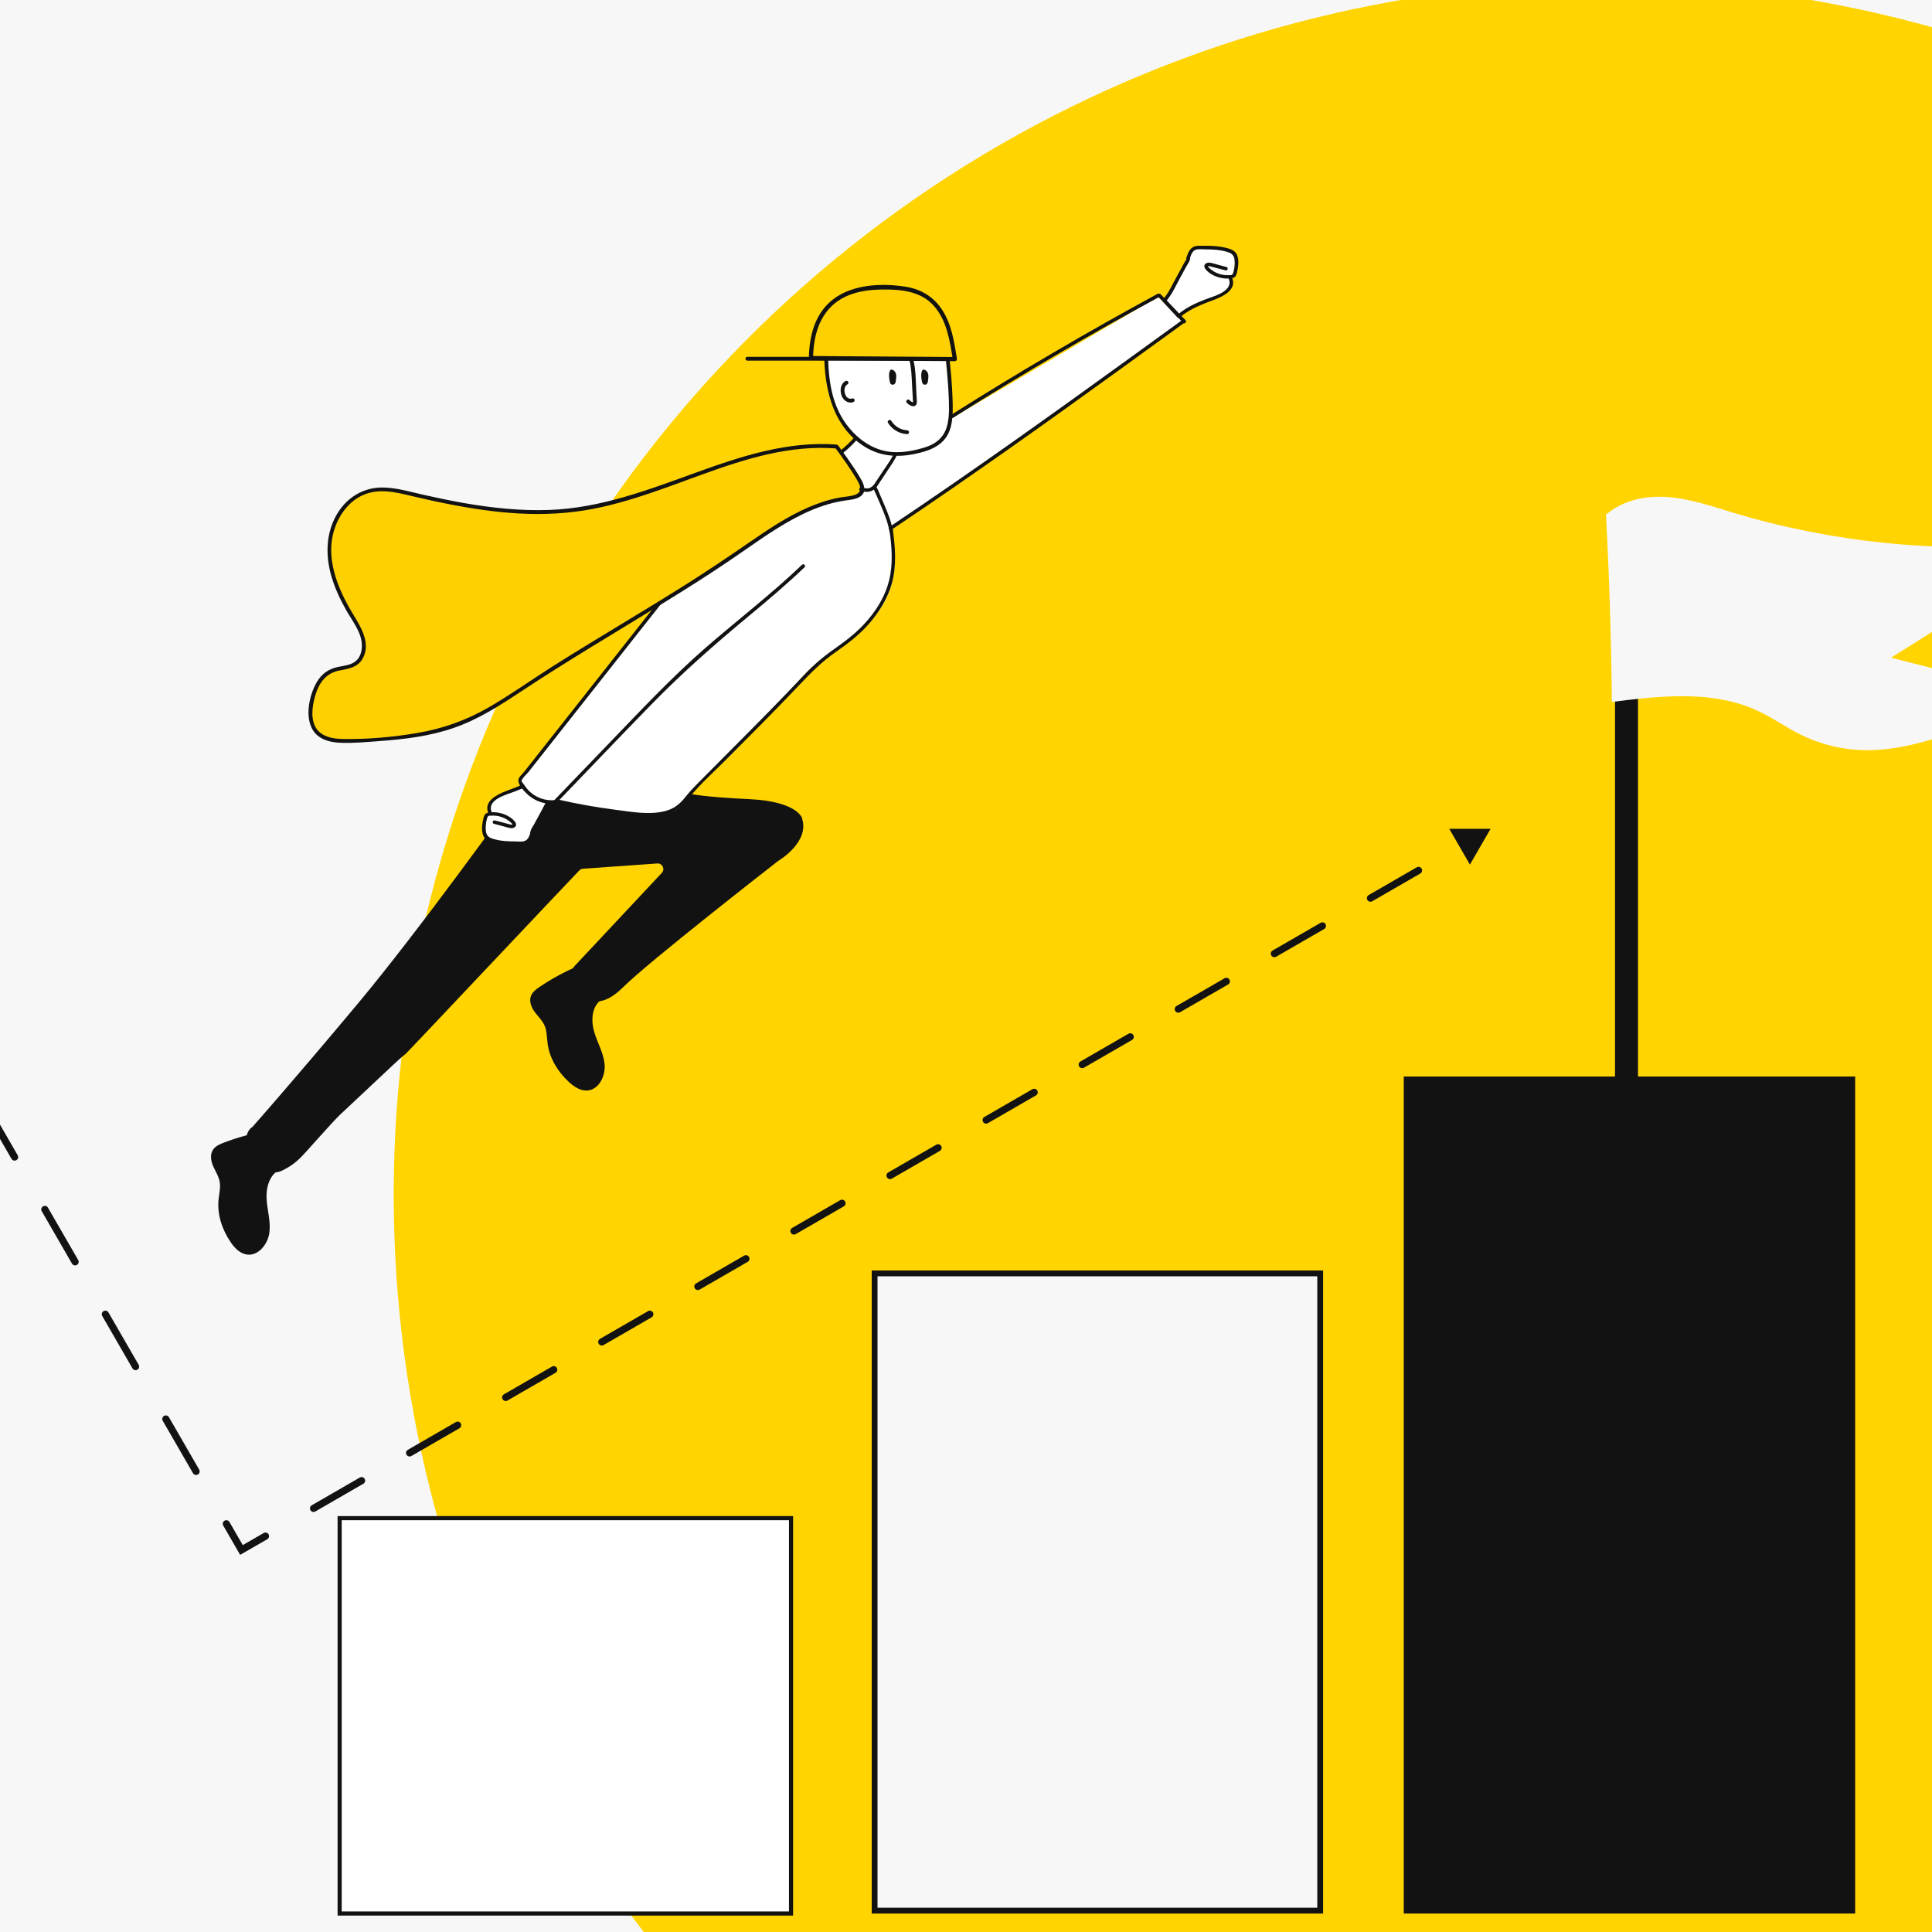 <svg width="1080" height="1080" viewBox="0 0 1080 1080" fill="none" xmlns="http://www.w3.org/2000/svg">
<rect x="0" y="0" width="1080" height="1080" fill="#808080" stroke="none"/>
<g clip-path="url(#clip0_3656_9135)">
<rect width="1080" height="1080" fill="#F7F7F7"/>
<circle cx="897.695" cy="667.852" r="677.605" fill="#FFD400"/>
<path d="M1037.05 601.781H784.715V1069.67H1037.05V601.781Z" fill="#121212"/>
<path d="M488.915 711.836H737.997V1068.05H488.915V711.836Z" fill="#F7F7F7" stroke="#121212" stroke-width="3.25"/>
<path d="M442.197 848.656H189.865V1069.67H442.197V848.656Z" fill="white" stroke="#121212" stroke-width="2.31" stroke-miterlimit="10"/>
<path d="M915.65 285.66H902.805V688.209H915.65V285.66Z" fill="#121212"/>
<path d="M898.106 287.51C907.344 279.4 920.434 276.916 932.705 277.899C944.976 278.882 956.728 282.95 968.507 286.5C1023.77 303.157 1082.2 309.164 1139.7 304.058C1116.96 330.518 1086.79 349.277 1057.11 367.627C1087.36 375.382 1117.62 383.137 1147.87 390.919C1131.36 396.435 1114.86 401.951 1098.35 407.467C1079.9 413.611 1060.99 419.864 1041.56 419.345C1029.37 419.017 1017.29 416.014 1006.39 410.58C998.35 406.566 990.999 401.295 982.854 397.473C957.766 385.676 928.524 388.898 901.03 392.394C900.703 357.059 899.582 321.752 897.696 286.473" fill="#F7F7F7"/>
<path d="M141.027 629.999C137.611 632.293 136.927 637.235 138.349 641.085C139.77 644.935 142.803 647.939 145.728 650.806C147.941 652.963 150.456 655.257 153.544 655.366C155.347 655.421 157.069 654.711 158.682 653.892C162.043 652.199 165.131 649.96 167.81 647.338C171.144 644.062 185.519 627.432 190.138 623.09C199.621 614.189 209.104 605.287 218.588 596.385C221.321 593.818 224.081 591.224 227.032 588.876C227.77 588.302 314.322 496.444 323.86 486.559C324.407 486.013 325.117 485.685 325.883 485.631L367.451 482.682C370.293 482.49 371.905 485.876 369.965 487.952L320.936 540.298C320.745 540.516 320.581 540.735 320.444 540.98C319.624 542.537 317.083 548.326 321.701 552.941C327.112 558.347 334.464 565.693 348.539 551.657C362.258 537.949 431.483 483.992 434.872 481.371C434.954 481.289 435.036 481.262 435.118 481.207C436.676 480.251 452.335 470.312 448.427 457.806C448.673 457.56 446.104 448.003 418.748 446.719C394.315 445.572 386.964 444.016 385.679 443.688C385.515 443.634 385.324 443.634 385.16 443.606L295.11 437.817C294.017 437.736 293.005 438.227 292.377 439.101C284.643 449.914 233.673 520.828 199.648 561.487C162.754 605.587 141.054 630.026 141.054 630.026L141.027 629.999Z" fill="#121212"/>
<path d="M156.113 653.972C150.456 656.921 148.625 664.211 149.035 670.437C149.445 676.663 151.385 682.78 150.593 689.006C149.8 695.231 144.772 701.839 138.513 701.348C134.332 701.02 131.162 697.689 128.866 694.276C124.193 687.367 121.35 679.011 122.17 670.574C122.498 667.27 123.373 663.966 122.826 660.716C122.28 657.521 120.394 654.763 119.109 651.814C117.852 648.838 117.278 645.152 119.246 642.448C120.585 640.619 122.799 639.636 124.93 638.817C132.747 635.813 140.836 633.601 149.035 632.236C149.718 632.127 150.456 632.017 151.03 632.4C151.577 632.755 151.768 633.437 151.932 634.038C153.708 640.701 155.512 647.391 157.288 654.053" fill="#121212"/>
<path d="M335.395 559.412C330.558 563.563 330.421 571.072 332.225 577.052C334.028 583.032 337.335 588.548 337.964 594.774C338.592 601 335.204 608.591 329 609.519C324.846 610.147 321.02 607.608 317.986 604.822C311.892 599.17 307.191 591.661 306.098 583.251C305.661 579.974 305.77 576.533 304.513 573.502C303.256 570.499 300.796 568.259 298.883 565.665C296.97 563.071 295.603 559.576 296.888 556.518C297.79 554.415 299.73 552.968 301.616 551.712C308.53 547.015 315.909 543.028 323.589 539.834C324.217 539.561 324.928 539.315 325.556 539.533C326.158 539.752 326.513 540.352 326.813 540.926C330.066 547.015 333.318 553.104 336.57 559.221" fill="#121212"/>
<path d="M273.793 469.552C275.678 470.617 278.439 470.481 280.57 470.699C282.538 470.89 284.478 471.054 286.446 471.245C288.66 471.464 290.655 471.464 292.732 470.59C295.191 469.552 296.886 467.504 297.76 465.047C298.006 464.309 298.252 463.381 298.334 462.616C298.334 462.507 298.334 462.507 298.334 462.48C298.389 462.398 298.416 462.371 298.498 462.207C298.717 461.824 298.908 461.415 299.127 461.033C300.111 459.258 301.149 457.537 302.242 455.844C303.281 454.206 304.237 452.54 304.565 450.629C305.03 450.055 305.44 449.427 305.713 448.69C305.823 448.417 305.932 448.144 306.041 447.871C306.069 447.789 306.041 447.816 306.096 447.762C306.396 447.161 306.642 446.56 306.97 445.987C307.107 445.741 307.271 445.495 307.435 445.25C307.49 445.14 307.49 445.168 307.517 445.113C307.708 444.895 307.872 444.703 308.064 444.512C308.282 444.321 309.075 443.775 308.146 444.403C310.469 442.792 311.78 439.57 310.086 436.976C308.993 435.283 306.861 434.136 304.811 434.3C302.516 433.754 300.22 434.627 298.854 436.703C298.717 436.894 298.69 436.948 298.662 436.976C298.58 437.085 298.498 437.167 298.416 437.276C298.334 437.276 298.225 437.276 298.143 437.276C297.104 437.467 296.285 437.986 295.519 438.587C294.536 439.215 293.579 439.843 292.513 440.334C292.404 440.389 292.103 440.498 291.939 440.58C291.666 440.689 291.42 440.799 291.147 440.881C290.327 441.181 289.48 441.481 288.632 441.754C285.189 442.901 281.226 443.775 278.165 445.796C276.034 447.216 274.394 449.209 273.711 451.694C273.519 452.376 273.41 453.387 273.437 454.261C273.219 454.588 273.027 454.889 272.918 455.107C271.852 456.937 271.77 459.23 271.442 461.251C270.95 464.419 270.486 467.695 273.847 469.607L273.793 469.552Z" fill="white"/>
<path d="M296.613 465.101C296.148 466.657 295.602 468.487 294.29 469.579C292.787 470.808 290.272 470.371 288.469 470.371C283.959 470.371 279.368 470.18 275.05 468.733C272.864 468.023 271.798 466.657 271.579 464.391C271.36 462.125 271.579 459.831 272.235 457.646C272.399 457.127 272.536 456.445 273.055 456.144C273.465 455.926 274.148 455.981 274.613 455.953C275.597 455.899 276.608 455.926 277.592 456.063C279.45 456.308 281.281 456.936 282.921 457.865C283.877 458.411 284.779 459.039 285.572 459.776C285.708 459.913 285.9 460.049 286.009 460.213C286.364 460.65 286.692 460.896 286.064 461.005C285.599 461.087 284.998 460.814 284.588 460.705C281.937 460.022 279.286 459.312 276.635 458.629C275.405 458.302 274.886 460.186 276.116 460.513C277.728 460.95 279.368 461.36 280.98 461.797C282.456 462.179 283.959 462.725 285.462 462.916C287.621 463.217 289.48 461.496 287.922 459.448C284.916 455.516 278.958 453.632 274.175 454.096C273.11 454.206 271.907 454.288 271.197 455.161C270.404 456.117 270.158 457.701 269.912 458.875C269.393 461.524 269.119 464.746 270.24 467.313C271.279 469.716 273.765 470.562 276.116 471.163C279.067 471.927 282.156 472.228 285.189 472.337C286.938 472.392 288.66 472.392 290.409 472.392C291.776 472.392 293.197 472.419 294.481 471.818C296.804 470.671 297.761 468.023 298.471 465.702C298.826 464.5 296.941 463.981 296.585 465.183L296.613 465.101Z" fill="#121212"/>
<path d="M298.416 465.509C298.306 464.772 299.235 463.707 299.591 463.079C300.165 462.014 300.739 460.949 301.312 459.884C302.406 457.863 303.499 455.843 304.592 453.849C306.696 449.999 308.555 445.739 311.561 442.49C311.944 442.08 311.916 441.507 311.561 441.097C308.883 438.175 306.204 435.226 303.526 432.305C303.144 431.895 302.515 431.977 302.132 432.305C296.557 437.247 289.452 439.705 282.619 442.326C277.755 444.183 270.266 447.897 272.945 454.45C273.409 455.597 275.295 455.105 274.83 453.931C271.961 446.886 283.357 444.156 287.812 442.435C293.442 440.251 298.962 437.739 303.526 433.67H302.132C304.811 436.592 307.489 439.541 310.167 442.463V441.07C306.778 444.702 304.729 449.453 302.378 453.767C301.121 456.088 299.837 458.437 298.58 460.758C297.705 462.369 296.202 464.035 296.503 465.973C296.694 467.202 298.58 466.683 298.388 465.454L298.416 465.509Z" fill="#121212"/>
<path d="M687.916 140.213C686.03 139.148 683.27 139.284 681.138 139.066C679.17 138.875 677.23 138.711 675.262 138.52C673.048 138.301 671.053 138.301 668.976 139.175C666.517 140.213 664.822 142.261 663.948 144.718C663.702 145.456 663.456 146.384 663.374 147.149C663.374 147.258 663.374 147.258 663.374 147.285C663.319 147.367 663.292 147.394 663.21 147.558C662.991 147.94 662.8 148.35 662.581 148.732C661.597 150.507 660.559 152.228 659.466 153.921C658.427 155.559 657.471 157.225 657.143 159.136C656.678 159.709 656.268 160.337 655.995 161.075C655.886 161.348 655.776 161.621 655.667 161.894C655.64 161.976 655.667 161.949 655.612 162.003C655.312 162.604 655.066 163.205 654.738 163.778C654.601 164.024 654.437 164.27 654.273 164.515C654.219 164.625 654.219 164.597 654.191 164.652C654 164.87 653.836 165.061 653.645 165.253C653.426 165.444 652.633 165.99 653.563 165.362C651.24 166.973 649.928 170.195 651.622 172.789C652.715 174.482 654.847 175.629 656.897 175.465C659.192 176.011 661.488 175.137 662.855 173.062C662.991 172.871 663.019 172.816 663.046 172.789C663.128 172.68 663.21 172.598 663.292 172.489C663.374 172.489 663.483 172.489 663.565 172.489C664.604 172.298 665.424 171.779 666.189 171.178C667.173 170.55 668.129 169.922 669.195 169.43C669.304 169.376 669.605 169.267 669.769 169.185C670.042 169.075 670.288 168.966 670.561 168.884C671.381 168.584 672.229 168.284 673.076 168.011C676.519 166.864 680.482 165.99 683.543 163.969C685.675 162.549 687.314 160.556 687.998 158.071C688.189 157.388 688.298 156.378 688.271 155.504C688.49 155.177 688.681 154.876 688.79 154.658C689.856 152.828 689.938 150.535 690.266 148.514C690.758 145.346 691.222 142.07 687.861 140.158L687.916 140.213Z" fill="white"/>
<path d="M471.247 252.959L481.277 242.555L534.815 232.179L637.601 171.641L647.658 166.152L661.733 180.543L543.561 265.11L497.811 296.376C497.811 296.376 508.087 324.146 486.852 347.056C470.127 363.003 459.851 364.833 445.394 381.872C429.953 400.085 426.564 402.269 415.632 414.585C404.7 426.9 388.986 439.624 385.57 443.993C382.153 448.362 380.787 456.527 360.263 455.626C338.481 454.67 311.562 447.871 311.562 447.871C311.562 447.871 296.121 449.182 289.862 436.894C290.71 437.003 339.356 375.318 339.356 375.318L368.598 337.308L471.247 252.986V252.959Z" fill="white"/>
<path d="M529.813 200.941C530.687 209.98 531.535 219.045 531.507 228.138C531.507 234.501 530.824 241.409 526.424 246.024C523.199 249.41 518.471 250.939 513.934 252.059C508.797 253.315 503.522 254.189 498.247 253.724C483.845 252.441 471.875 240.836 466.518 227.428C463.375 219.592 462.091 209.57 461.872 201.105" fill="white"/>
<path d="M528.747 200.938C529.376 207.41 529.977 213.881 530.278 220.353C530.524 226.142 530.907 232.286 529.458 237.938C527.764 244.519 523.145 248.232 516.805 250.171C510.464 252.11 502.949 253.53 496.089 252.383C485.567 250.608 476.794 243.263 471.247 234.416C465.043 224.503 463.266 212.598 462.938 201.102C462.911 199.737 460.752 199.709 460.807 201.102C461.353 219.779 466.683 239.44 483.572 249.844C492.017 255.032 501.391 255.769 510.983 253.83C520.576 251.892 528.966 248.56 531.508 238.539C532.847 233.296 532.656 227.698 532.464 222.319C532.218 215.192 531.562 208.065 530.852 200.965C530.715 199.6 528.583 199.6 528.72 200.965L528.747 200.938Z" fill="#121212"/>
<path d="M533.476 199.465C494.914 199.465 456.325 199.465 417.764 199.465C416.397 199.465 416.37 201.595 417.764 201.595C456.325 201.595 494.914 201.595 533.476 201.595C534.843 201.595 534.87 199.465 533.476 199.465Z" fill="#121212"/>
<path d="M533.805 200.694C532.712 194.059 531.619 186.577 529.077 180.323C526.536 174.07 522.464 168.254 516.615 164.895C511.067 161.673 504.426 160.936 498.004 160.69C486.717 160.226 474.501 161.4 465.837 168.636C456.573 176.364 453.484 188.078 453.348 200.12L533.805 200.694Z" fill="#FFD000"/>
<path d="M534.925 200.392C533.395 191.163 532.028 181.633 526.918 173.578C522.162 166.068 515.002 161.645 506.257 160.279C490.242 157.74 470.264 159.242 459.851 173.304C454.14 181.032 452.336 190.726 452.145 200.147C452.145 200.775 452.691 201.321 453.32 201.321C476.796 201.485 500.299 201.648 523.775 201.812C527.109 201.812 530.443 201.867 533.777 201.894C535.28 201.894 535.28 199.573 533.777 199.573C510.301 199.409 486.798 199.245 463.322 199.082C459.988 199.082 456.654 199.027 453.32 199L454.495 200.174C454.686 190.262 456.763 179.94 463.65 172.403C470.947 164.403 481.715 162.082 492.127 161.863C502.54 161.645 514.346 162.409 521.889 170.82C529.35 179.121 530.935 190.507 532.657 201.075C532.903 202.549 535.144 201.921 534.898 200.447L534.925 200.392Z" fill="#121212"/>
<path d="M507.104 240.533C503.523 240.369 500.107 238.321 498.249 235.263C497.538 234.089 495.68 235.154 496.391 236.355C498.659 240.069 502.731 242.472 507.104 242.69C507.678 242.718 508.169 242.172 508.169 241.625C508.169 241.025 507.678 240.588 507.104 240.56V240.533Z" fill="#121212"/>
<path d="M508.359 201.315C509.507 205.739 509.589 210.299 509.835 214.832C509.971 217.153 510.081 219.447 510.217 221.768C510.245 222.341 510.272 222.915 510.299 223.488C510.299 223.707 510.518 224.744 510.354 224.908C510.354 225.099 510.354 225.099 510.327 224.908C510.053 224.826 509.807 224.744 509.589 224.608C509.124 224.362 508.769 224.034 508.414 223.652C507.484 222.642 505.954 224.143 506.911 225.154C508.004 226.355 510.737 228.13 512.076 226.328C512.732 225.454 512.513 224.225 512.458 223.215C512.376 221.659 512.294 220.075 512.212 218.518C511.885 212.593 511.966 206.476 510.463 200.715C510.108 199.377 508.058 199.95 508.386 201.288L508.359 201.315Z" fill="#121212"/>
<path d="M472.67 212.958C470.155 214.324 469.527 217.546 470.155 220.14C470.511 221.669 471.303 223.116 472.56 224.045C473.818 224.973 475.485 225.328 476.96 224.782C477.507 224.563 477.862 224.072 477.698 223.471C477.562 222.952 476.933 222.515 476.387 222.734C475.485 223.089 474.501 222.898 473.736 222.297C472.861 221.587 472.396 220.495 472.178 219.43C471.822 217.792 472.178 215.689 473.763 214.842C474.965 214.187 473.9 212.33 472.67 212.986V212.958Z" fill="#121212"/>
<path d="M477.944 244.083C473.189 249.517 467.395 254.459 460.726 257.354C459.579 257.845 460.563 259.538 461.71 259.047C468.515 256.098 474.473 250.992 479.31 245.476C480.13 244.52 478.764 243.155 477.917 244.083H477.944Z" fill="#121212"/>
<path d="M489.968 272.34C492.018 269.227 494.095 266.142 496.145 263.029C498.058 260.134 500.135 257.295 501.501 254.1C501.993 252.953 500.108 252.434 499.616 253.581C498.304 256.721 496.145 259.534 494.259 262.346C492.264 265.35 490.269 268.354 488.274 271.357C487.564 272.395 489.258 273.378 489.968 272.34Z" fill="#121212"/>
<path d="M532.711 233.59C570.398 209.752 608.932 187.197 648.122 165.925C649.215 165.325 648.232 163.632 647.138 164.232C607.948 185.504 569.414 208.059 531.727 231.897C530.661 232.58 531.645 234.273 532.711 233.59Z" fill="#121212"/>
<path d="M647.467 165.93C652.085 170.763 656.731 175.596 661.35 180.429C662.225 181.331 663.591 179.965 662.744 179.037C658.125 174.204 653.479 169.37 648.861 164.537C647.986 163.636 646.62 165.001 647.467 165.93Z" fill="#121212"/>
<path d="M661.214 178.651C618.963 209.288 576.739 239.953 533.804 269.635C521.697 278.018 509.536 286.292 497.32 294.484C496.281 295.194 497.265 296.887 498.304 296.177C541.648 267.123 584.172 236.84 626.451 206.257C638.394 197.629 650.282 189 662.198 180.344C663.209 179.606 662.225 177.913 661.214 178.651Z" fill="#121212"/>
<path d="M467.639 249.573C418.118 245.586 372.943 277.589 323.778 284.661C292.732 289.112 261.139 283.46 230.612 276.278C222.659 274.394 214.324 272.401 206.371 274.394C192.979 277.753 184.535 292.034 184.097 305.824C183.66 319.586 189.645 332.775 196.778 344.571C199.292 348.749 202.025 352.954 203.037 357.733C204.048 362.511 202.873 368.109 198.883 370.922C195.056 373.625 189.864 373.134 185.519 374.908C178.276 377.885 175.133 386.377 174.068 394.105C173.384 398.938 173.33 404.235 176.172 408.195C180.49 414.229 189.208 414.448 196.587 414.093C217.221 413.083 238.264 411.963 257.477 404.372C271.223 398.938 283.44 390.418 295.765 382.281C333.971 357.105 374.282 335.205 411.969 309.264C431.209 295.993 450.914 281.221 474.116 278.49C477.478 278.081 481.823 277.125 482.233 273.739C482.397 272.346 481.741 271.008 481.085 269.779C477.505 262.953 467.639 249.6 467.639 249.6V249.573Z" fill="#FFD000"/>
<path d="M467.64 248.504C440.529 246.483 414.457 254.975 389.287 264.096C362.477 273.817 335.748 284.057 306.916 285.067C290.901 285.64 274.886 283.92 259.117 281.162C251.574 279.824 244.086 278.268 236.625 276.575C229.164 274.882 222.086 272.752 214.625 272.533C203.201 272.178 193.527 278.186 187.979 288.071C182.076 298.611 181.966 310.871 185.3 322.285C187.214 328.839 190.138 335.065 193.472 340.99C196.806 346.916 201.807 352.978 202.272 359.995C202.491 363.108 201.753 366.658 199.512 368.979C196.724 371.846 192.57 372.037 188.908 372.829C183.879 373.894 179.971 376.543 177.293 380.966C172.456 388.885 169.395 403.958 177.266 410.949C180.955 414.225 186.148 415.072 190.93 415.236C197.763 415.482 204.732 414.799 211.537 414.307C225.803 413.324 240.178 411.577 253.733 406.88C267.289 402.183 279.341 394.456 291.202 386.592C316.864 369.607 343.346 353.988 369.555 337.877C382.618 329.849 395.572 321.685 408.253 313.083C419.896 305.192 431.237 296.699 443.645 290.009C449.903 286.623 456.435 283.729 463.295 281.763C466.547 280.834 469.826 280.152 473.16 279.688C475.538 279.36 478.052 279.141 480.211 277.967C484.338 275.755 483.491 271.905 481.578 268.383C479.2 264.068 476.331 259.972 473.516 255.931C471.903 253.637 470.264 251.344 468.596 249.077C467.804 247.985 465.946 249.05 466.765 250.142C471.138 256.095 475.511 262.13 479.228 268.519C481.059 271.66 482.206 275.1 477.916 276.629C475.21 277.585 472.149 277.612 469.362 278.131C463.322 279.251 457.446 281.217 451.816 283.647C439.955 288.781 429.188 296.071 418.584 303.389C406.969 311.417 395.272 319.254 383.329 326.791C358.514 342.465 333.098 357.183 308.31 372.911C296.504 380.42 285.053 388.612 272.918 395.575C260.565 402.675 247.475 407.344 233.427 409.72C219.38 412.096 205.579 413.297 191.86 413.106C185.874 413.024 178.933 411.823 176.063 405.87C173.385 400.299 174.915 392.517 176.856 386.919C178.987 380.748 182.923 376.242 189.482 374.877C194.483 373.84 199.648 373.293 202.518 368.487C208.585 358.357 199.43 347.434 194.756 338.888C188.307 327.091 183.06 313.138 185.956 299.539C188.334 288.316 196.15 277.476 207.957 275.155C215.663 273.626 223.534 275.701 230.995 277.476C238.456 279.251 245.48 280.78 252.777 282.172C266.769 284.848 280.981 286.842 295.246 287.251C309.512 287.661 322.958 286.46 336.514 283.429C349.304 280.561 361.766 276.384 374.092 271.96C398.278 263.277 422.629 253.173 448.482 250.852C454.877 250.279 461.3 250.224 467.695 250.716C469.061 250.825 469.061 248.695 467.695 248.586L467.64 248.504Z" fill="#121212"/>
<path d="M310.852 449.094C328.507 430.744 346.079 412.285 363.871 394.045C381.662 375.804 399.59 360.13 418.639 344.32C429.243 335.527 439.792 326.626 449.74 317.096C450.642 316.222 449.275 314.829 448.346 315.703C430.882 332.442 411.561 347.105 393.387 363.025C375.213 378.944 357.312 397.977 339.903 416.081C329.764 426.621 319.625 437.161 309.458 447.702C308.584 448.603 309.977 449.995 310.852 449.094Z" fill="#121212"/>
<path d="M310.061 447.293C304.677 447.757 299.457 445.873 295.631 442.05C294.674 441.094 293.854 440.029 293.144 438.91C292.925 438.555 291.395 436.671 291.395 436.644C291.395 436.534 291.613 436.452 291.641 436.343C291.832 435.005 294.592 432.602 295.385 431.592C301.261 424.165 307.109 416.71 312.985 409.283C328.098 390.141 343.184 370.972 358.297 351.83C361.959 347.188 365.649 342.519 369.311 337.877C370.076 336.894 368.709 335.501 367.917 336.484C357.231 350.028 346.573 363.545 335.887 377.089C321.648 395.138 307.41 413.215 293.144 431.264C292.242 432.411 290.438 433.968 289.919 435.36C288.798 438.418 293.964 443.415 296.095 445.081C300.058 448.194 305.005 449.696 310.033 449.259C311.29 449.15 311.29 447.184 310.033 447.293H310.061Z" fill="#121212"/>
<path d="M497.156 296.018C498.522 305.384 499.315 315.05 497.046 324.362C495.051 332.608 490.651 340.035 485.185 346.48C479.719 352.924 473.57 357.73 466.82 362.454C460.07 367.178 454.686 371.793 449.247 377.582C436.676 390.962 423.776 403.987 410.822 416.984C404.072 423.756 397.349 430.501 390.626 437.3C387.893 440.058 385.297 442.789 382.892 445.82C379.913 449.615 376.633 452.155 371.85 453.384C362.886 455.705 352.747 453.793 343.756 452.619C333.015 451.254 322.357 449.315 311.808 446.912C310.578 446.639 310.059 448.523 311.289 448.796C321.073 451.008 330.938 452.838 340.886 454.203C349.358 455.35 358.268 456.852 366.849 456.142C374.283 455.541 379.913 452.756 384.477 446.885C390.68 438.939 398.497 432.057 405.602 424.931C419.54 410.95 433.478 396.996 447.061 382.66C453.347 376.025 459.332 369.99 466.847 364.72C473.734 359.914 480.239 355.027 485.786 348.664C491.334 342.302 496.254 334.52 498.577 326.055C501.31 316.061 500.462 305.575 498.987 295.472C498.795 294.243 496.909 294.762 497.101 295.99L497.156 296.018Z" fill="#121212"/>
<path d="M481.004 274.361C482.562 274.826 484.175 275.126 485.787 274.853C487.399 274.58 488.711 273.651 489.804 272.532C490.679 271.631 489.285 270.238 488.411 271.139C487.919 271.658 487.454 272.04 486.853 272.395C486.716 272.477 486.58 272.532 486.443 272.614L486.361 272.668C486.306 272.668 486.224 272.723 486.17 272.75C485.869 272.86 485.568 272.914 485.268 272.996C485.213 272.996 485.131 272.996 485.24 272.996C485.158 272.996 485.076 272.996 484.994 272.996C484.83 272.996 484.694 272.996 484.53 272.996C484.202 272.996 483.901 272.996 483.573 272.942C483.683 272.942 483.464 272.942 483.464 272.942C483.382 272.942 483.273 272.914 483.191 272.887C483.027 272.86 482.835 272.805 482.671 272.778C482.289 272.696 481.906 272.587 481.524 272.477C480.321 272.122 479.802 274.006 481.004 274.361Z" fill="#121212"/>
<path d="M499.125 296.729C498.25 291.65 496.31 286.844 494.315 282.147C493.413 280.045 492.538 277.942 491.609 275.839C491.09 274.693 490.653 273.191 489.833 272.235C489.013 271.279 487.619 272.672 488.439 273.628C488.166 273.327 488.494 273.737 488.548 273.846C488.685 274.119 488.794 274.365 488.931 274.638C489.314 275.43 489.669 276.222 490.024 277.041C490.926 279.062 491.773 281.109 492.648 283.13C494.588 287.69 496.419 292.36 497.266 297.247C497.485 298.476 499.371 297.957 499.152 296.729H499.125Z" fill="#121212"/>
<path d="M665.095 144.658C665.56 143.102 666.106 141.272 667.418 140.18C668.921 138.951 671.436 139.388 673.239 139.388C677.749 139.388 682.34 139.579 686.658 141.026C688.844 141.736 689.91 143.102 690.129 145.368C690.347 147.635 690.129 149.928 689.473 152.113C689.309 152.632 689.172 153.314 688.653 153.615C688.243 153.833 687.56 153.778 687.095 153.806C686.111 153.86 685.1 153.833 684.116 153.697C682.258 153.451 680.427 152.823 678.787 151.894C677.831 151.348 676.929 150.72 676.136 149.983C676 149.846 675.808 149.71 675.699 149.546C675.344 149.109 675.016 148.863 675.644 148.754C676.109 148.672 676.71 148.945 677.12 149.054C679.771 149.737 682.422 150.447 685.073 151.13C686.303 151.457 686.822 149.573 685.592 149.246C683.98 148.809 682.34 148.399 680.727 147.962C679.252 147.58 677.749 147.034 676.246 146.843C674.086 146.542 672.228 148.263 673.786 150.311C676.792 154.243 682.75 156.127 687.533 155.663C688.598 155.553 689.801 155.471 690.511 154.598C691.304 153.642 691.55 152.058 691.796 150.884C692.315 148.235 692.588 145.013 691.468 142.446C690.429 140.043 687.942 139.197 685.592 138.596C682.641 137.832 679.552 137.531 676.519 137.422C674.77 137.367 673.048 137.367 671.299 137.367C669.932 137.367 668.511 137.34 667.227 137.941C664.904 139.088 663.947 141.736 663.237 144.057C662.881 145.259 664.767 145.778 665.122 144.576L665.095 144.658Z" fill="#121212"/>
<path d="M663.291 144.248C663.401 144.986 662.471 146.051 662.116 146.679C661.542 147.744 660.968 148.808 660.394 149.873C659.301 151.894 658.208 153.915 657.115 155.908C655.011 159.758 653.152 164.018 650.146 167.268C649.763 167.677 649.791 168.251 650.146 168.66C652.824 171.582 655.503 174.531 658.181 177.453C658.563 177.862 659.192 177.78 659.575 177.453C665.15 172.51 672.255 170.053 679.088 167.431C683.952 165.575 691.441 161.861 688.762 155.307C688.298 154.161 686.412 154.652 686.877 155.826C689.746 162.871 678.35 165.602 673.895 167.322C668.265 169.507 662.745 172.019 658.181 176.087H659.575C656.896 173.166 654.218 170.217 651.54 167.295V168.687C654.929 165.056 656.978 160.304 659.329 155.99C660.586 153.669 661.87 151.321 663.127 149C664.002 147.389 665.505 145.723 665.204 143.784C665.013 142.555 663.127 143.074 663.319 144.303L663.291 144.248Z" fill="#121212"/>
<path d="M497.046 208.58C496.937 209.59 496.964 210.628 497.101 211.638C497.183 212.211 497.265 212.785 497.401 213.358C497.565 213.959 497.729 214.614 498.33 214.915C499.096 215.297 499.888 214.969 500.353 214.314C500.681 213.823 500.708 213.222 500.79 212.648C500.927 211.556 501.091 210.464 500.927 209.344C500.735 208.116 499.943 207.105 498.795 206.641C498.221 206.423 497.456 206.887 497.347 207.46C497.183 208.143 497.565 208.662 498.166 208.907C497.893 208.798 498.166 208.907 498.221 208.962C498.303 209.017 498.276 208.989 498.166 208.907C498.221 208.935 498.248 208.989 498.303 209.017L498.358 209.071C498.358 209.071 498.44 209.153 498.358 209.044L498.494 209.262C498.522 209.317 498.549 209.372 498.576 209.426C498.522 209.29 498.522 209.262 498.549 209.344C498.549 209.454 498.604 209.535 498.631 209.645C498.631 209.699 498.686 210.027 498.631 209.781C498.631 209.89 498.631 210 498.631 210.109C498.631 210.6 498.576 211.092 498.522 211.556C498.494 211.829 498.467 212.075 498.44 212.348C498.44 212.485 498.412 212.621 498.385 212.758C498.385 212.84 498.276 213.14 498.385 212.867C498.385 212.949 498.276 213.14 498.385 212.894C498.303 213.085 498.494 212.785 498.576 212.758C499.287 212.594 499.697 212.758 499.861 213.222C499.861 213.167 499.861 213.14 499.834 213.085C499.806 212.949 499.752 212.84 499.724 212.703C499.67 212.485 499.615 212.266 499.56 212.048C499.56 211.911 499.506 211.775 499.478 211.665C499.478 211.611 499.424 211.228 499.451 211.474C499.314 210.491 499.314 209.508 499.424 208.525C499.478 207.897 498.822 207.324 498.248 207.351C497.565 207.378 497.128 207.87 497.073 208.525L497.046 208.58Z" fill="#121212"/>
<path d="M515.029 208.58C514.92 209.59 514.947 210.628 515.084 211.638C515.166 212.211 515.248 212.785 515.385 213.358C515.549 213.959 515.713 214.614 516.314 214.915C517.079 215.297 517.872 214.969 518.336 214.314C518.664 213.823 518.691 213.222 518.773 212.648C518.91 211.556 519.074 210.464 518.91 209.344C518.719 208.116 517.926 207.105 516.778 206.641C516.204 206.423 515.439 206.887 515.33 207.46C515.166 208.143 515.549 208.662 516.15 208.907C515.877 208.798 516.15 208.907 516.205 208.962C516.287 209.017 516.259 208.989 516.15 208.907C516.204 208.935 516.232 208.989 516.287 209.017L516.341 209.071C516.341 209.071 516.423 209.153 516.341 209.044L516.478 209.262C516.505 209.317 516.532 209.372 516.56 209.426C516.505 209.29 516.505 209.262 516.532 209.344C516.532 209.454 516.587 209.535 516.614 209.645C516.614 209.699 516.669 210.027 516.614 209.781C516.614 209.89 516.614 210 516.614 210.109C516.614 210.6 516.56 211.092 516.505 211.556C516.478 211.829 516.45 212.075 516.423 212.348C516.423 212.485 516.396 212.621 516.368 212.758C516.368 212.84 516.259 213.14 516.368 212.867C516.368 212.949 516.259 213.14 516.368 212.894C516.287 213.085 516.478 212.785 516.56 212.758C517.27 212.594 517.68 212.758 517.844 213.222C517.844 213.167 517.844 213.14 517.817 213.085C517.79 212.949 517.735 212.84 517.708 212.703C517.653 212.485 517.598 212.266 517.544 212.048C517.544 211.911 517.489 211.775 517.462 211.665C517.462 211.611 517.407 211.228 517.434 211.474C517.298 210.491 517.298 209.508 517.407 208.525C517.462 207.897 516.806 207.324 516.232 207.351C515.549 207.378 515.111 207.87 515.057 208.525L515.029 208.58Z" fill="#121212"/>
<path d="M134.98 866.453L133.248 867.453L134.248 869.185L135.98 868.185L134.98 866.453ZM833.24 463.312L810.146 463.312L821.693 483.312L833.24 463.312ZM-197.254 295.007C-196.702 295.963 -195.479 296.291 -194.522 295.739C-193.566 295.187 -193.238 293.963 -193.79 293.007L-197.254 295.007ZM-180.878 315.372C-181.43 314.416 -182.653 314.088 -183.61 314.64C-184.566 315.192 -184.894 316.416 -184.342 317.372L-180.878 315.372ZM-171.429 339.738C-170.877 340.694 -169.654 341.022 -168.697 340.47C-167.74 339.917 -167.413 338.694 -167.965 337.738L-171.429 339.738ZM-155.052 360.103C-155.605 359.146 -156.828 358.819 -157.784 359.371C-158.741 359.923 -159.069 361.146 -158.516 362.103L-155.052 360.103ZM-145.988 383.803C-145.436 384.759 -144.213 385.087 -143.256 384.535C-142.299 383.982 -141.972 382.759 -142.524 381.803L-145.988 383.803ZM-130.38 402.837C-130.932 401.88 -132.155 401.552 -133.112 402.105C-134.069 402.657 -134.396 403.88 -133.844 404.837L-130.38 402.837ZM-121.7 425.871C-121.148 426.827 -119.925 427.155 -118.968 426.603C-118.011 426.05 -117.684 424.827 -118.236 423.871L-121.7 425.871ZM-106.092 444.905C-106.644 443.948 -107.867 443.62 -108.824 444.173C-109.781 444.725 -110.108 445.948 -109.556 446.905L-106.092 444.905ZM-95.029 472.066C-94.477 473.022 -93.254 473.35 -92.297 472.798C-91.341 472.245 -91.013 471.022 -91.565 470.066L-95.029 472.066ZM-74.656 499.354C-75.208 498.397 -76.431 498.069 -77.388 498.622C-78.344 499.174 -78.672 500.397 -78.12 501.354L-74.656 499.354ZM-61.211 530.642C-60.658 531.598 -59.435 531.926 -58.478 531.374C-57.522 530.821 -57.194 529.598 -57.746 528.642L-61.211 530.642ZM-40.837 557.929C-41.389 556.973 -42.612 556.645 -43.569 557.197C-44.526 557.75 -44.853 558.973 -44.301 559.929L-40.837 557.929ZM-27.392 589.217C-26.839 590.174 -25.616 590.502 -24.66 589.949C-23.703 589.397 -23.375 588.174 -23.928 587.217L-27.392 589.217ZM-7.018 616.505C-7.571 615.549 -8.794 615.221 -9.75 615.773C-10.707 616.326 -11.035 617.549 -10.482 618.505L-7.018 616.505ZM6.427 647.793C6.979 648.75 8.203 649.078 9.159 648.525C10.116 647.973 10.443 646.75 9.891 645.793L6.427 647.793ZM26.801 675.081C26.248 674.125 25.025 673.797 24.069 674.349C23.112 674.901 22.784 676.125 23.337 677.081L26.801 675.081ZM40.246 706.369C40.798 707.326 42.021 707.653 42.978 707.101C43.934 706.549 44.262 705.326 43.71 704.369L40.246 706.369ZM60.619 733.657C60.067 732.7 58.844 732.373 57.887 732.925C56.931 733.477 56.603 734.7 57.155 735.657L60.619 733.657ZM74.065 764.945C74.617 765.902 75.84 766.229 76.797 765.677C77.753 765.125 78.081 763.902 77.529 762.945L74.065 764.945ZM94.438 792.233C93.886 791.276 92.663 790.949 91.706 791.501C90.749 792.053 90.422 793.276 90.974 794.233L94.438 792.233ZM107.883 823.521C108.436 824.477 109.659 824.805 110.615 824.253C111.572 823.701 111.9 822.477 111.348 821.521L107.883 823.521ZM128.257 850.809C127.705 849.852 126.481 849.524 125.525 850.077C124.568 850.629 124.241 851.852 124.793 852.809L128.257 850.809ZM149.408 860.432C150.364 859.88 150.692 858.657 150.14 857.7C149.587 856.743 148.364 856.416 147.408 856.968L149.408 860.432ZM174.264 841.463C173.307 842.015 172.979 843.238 173.532 844.195C174.084 845.151 175.307 845.479 176.264 844.927L174.264 841.463ZM203.12 829.421C204.077 828.869 204.404 827.646 203.852 826.689C203.3 825.733 202.077 825.405 201.12 825.957L203.12 829.421ZM227.976 810.452C227.02 811.004 226.692 812.227 227.244 813.184C227.796 814.14 229.02 814.468 229.976 813.916L227.976 810.452ZM256.832 798.41C257.789 797.858 258.117 796.635 257.564 795.678C257.012 794.722 255.789 794.394 254.832 794.946L256.832 798.41ZM281.689 779.441C280.732 779.993 280.404 781.216 280.956 782.173C281.509 783.129 282.732 783.457 283.689 782.905L281.689 779.441ZM310.545 767.4C311.501 766.847 311.829 765.624 311.277 764.667C310.724 763.711 309.501 763.383 308.545 763.935L310.545 767.4ZM335.401 748.43C334.444 748.982 334.117 750.205 334.669 751.162C335.221 752.119 336.444 752.446 337.401 751.894L335.401 748.43ZM364.257 736.389C365.214 735.836 365.541 734.613 364.989 733.657C364.437 732.7 363.214 732.372 362.257 732.925L364.257 736.389ZM389.113 717.419C388.157 717.971 387.829 719.195 388.381 720.151C388.933 721.108 390.157 721.436 391.113 720.883L389.113 717.419ZM417.969 705.378C418.926 704.826 419.254 703.602 418.701 702.646C418.149 701.689 416.926 701.361 415.969 701.914L417.969 705.378ZM442.826 686.408C441.869 686.961 441.541 688.184 442.094 689.14C442.646 690.097 443.869 690.425 444.826 689.872L442.826 686.408ZM471.682 674.367C472.638 673.815 472.966 672.592 472.414 671.635C471.862 670.678 470.638 670.351 469.682 670.903L471.682 674.367ZM496.538 655.397C495.581 655.95 495.254 657.173 495.806 658.13C496.358 659.086 497.581 659.414 498.538 658.862L496.538 655.397ZM525.394 643.356C526.351 642.804 526.678 641.581 526.126 640.624C525.574 639.668 524.351 639.34 523.394 639.892L525.394 643.356ZM550.25 624.387C549.294 624.939 548.966 626.162 549.518 627.119C550.071 628.075 551.294 628.403 552.25 627.851L550.25 624.387ZM579.106 612.345C580.063 611.793 580.391 610.57 579.838 609.613C579.286 608.657 578.063 608.329 577.106 608.881L579.106 612.345ZM603.963 593.376C603.006 593.928 602.678 595.151 603.231 596.108C603.783 597.064 605.006 597.392 605.963 596.84L603.963 593.376ZM632.819 581.334C633.775 580.782 634.103 579.559 633.551 578.602C632.999 577.646 631.775 577.318 630.819 577.87L632.819 581.334ZM657.675 562.365C656.718 562.917 656.391 564.14 656.943 565.097C657.495 566.054 658.718 566.381 659.675 565.829L657.675 562.365ZM686.531 550.324C687.488 549.771 687.816 548.548 687.263 547.592C686.711 546.635 685.488 546.307 684.531 546.86L686.531 550.324ZM711.387 531.354C710.431 531.906 710.103 533.13 710.655 534.086C711.208 535.043 712.431 535.37 713.387 534.818L711.387 531.354ZM740.244 519.313C741.2 518.76 741.528 517.537 740.976 516.581C740.423 515.624 739.2 515.296 738.244 515.849L740.244 519.313ZM765.1 500.343C764.143 500.896 763.815 502.119 764.368 503.075C764.92 504.032 766.143 504.36 767.1 503.807L765.1 500.343ZM793.956 488.302C794.913 487.75 795.24 486.526 794.688 485.57C794.136 484.613 792.913 484.286 791.956 484.838L793.956 488.302ZM818.812 469.332C817.856 469.885 817.528 471.108 818.08 472.064C818.632 473.021 819.856 473.349 820.812 472.796L818.812 469.332ZM-203.711 283.824L-197.254 295.007L-193.79 293.007L-200.246 281.824L-203.711 283.824ZM-184.342 317.372L-171.429 339.738L-167.965 337.738L-180.878 315.372L-184.342 317.372ZM-158.516 362.103L-152.06 373.286L-148.596 371.286L-155.052 360.103L-158.516 362.103ZM-152.06 373.286L-145.988 383.803L-142.524 381.803L-148.596 371.286L-152.06 373.286ZM-133.844 404.837L-121.7 425.871L-118.236 423.871L-130.38 402.837L-133.844 404.837ZM-109.556 446.905L-103.484 457.422L-100.02 455.422L-106.092 444.905L-109.556 446.905ZM-103.484 457.422L-95.029 472.066L-91.565 470.066L-100.02 455.422L-103.484 457.422ZM-78.12 501.354L-61.211 530.642L-57.746 528.642L-74.656 499.354L-78.12 501.354ZM-44.301 559.929L-27.392 589.217L-23.928 587.217L-40.837 557.929L-44.301 559.929ZM-10.482 618.505L6.427 647.793L9.891 645.793L-7.018 616.505L-10.482 618.505ZM23.337 677.081L40.246 706.369L43.71 704.369L26.801 675.081L23.337 677.081ZM57.155 735.657L74.065 764.945L77.529 762.945L60.619 733.657L57.155 735.657ZM90.974 794.233L107.883 823.521L111.348 821.521L94.438 792.233L90.974 794.233ZM124.793 852.809L133.248 867.453L136.712 865.453L128.257 850.809L124.793 852.809ZM135.98 868.185L149.408 860.432L147.408 856.968L133.98 864.721L135.98 868.185ZM176.264 844.927L203.12 829.421L201.12 825.957L174.264 841.463L176.264 844.927ZM229.976 813.916L256.832 798.41L254.832 794.946L227.976 810.452L229.976 813.916ZM283.689 782.905L310.545 767.4L308.545 763.935L281.689 779.441L283.689 782.905ZM337.401 751.894L364.257 736.389L362.257 732.925L335.401 748.43L337.401 751.894ZM391.113 720.883L417.969 705.378L415.969 701.914L389.113 717.419L391.113 720.883ZM444.826 689.872L471.682 674.367L469.682 670.903L442.826 686.408L444.826 689.872ZM498.538 658.862L525.394 643.356L523.394 639.892L496.538 655.397L498.538 658.862ZM552.25 627.851L579.106 612.345L577.106 608.881L550.25 624.387L552.25 627.851ZM605.963 596.84L632.819 581.334L630.819 577.87L603.963 593.376L605.963 596.84ZM659.675 565.829L686.531 550.324L684.531 546.86L657.675 562.365L659.675 565.829ZM713.387 534.818L740.244 519.313L738.244 515.849L711.387 531.354L713.387 534.818ZM767.1 503.807L793.956 488.302L791.956 484.838L765.1 500.343L767.1 503.807Z" fill="#121212"/>
</g>
<defs>
<clipPath id="clip0_3656_9135">
<rect width="1080" height="1080" fill="white"/>
</clipPath>
</defs>
</svg>
